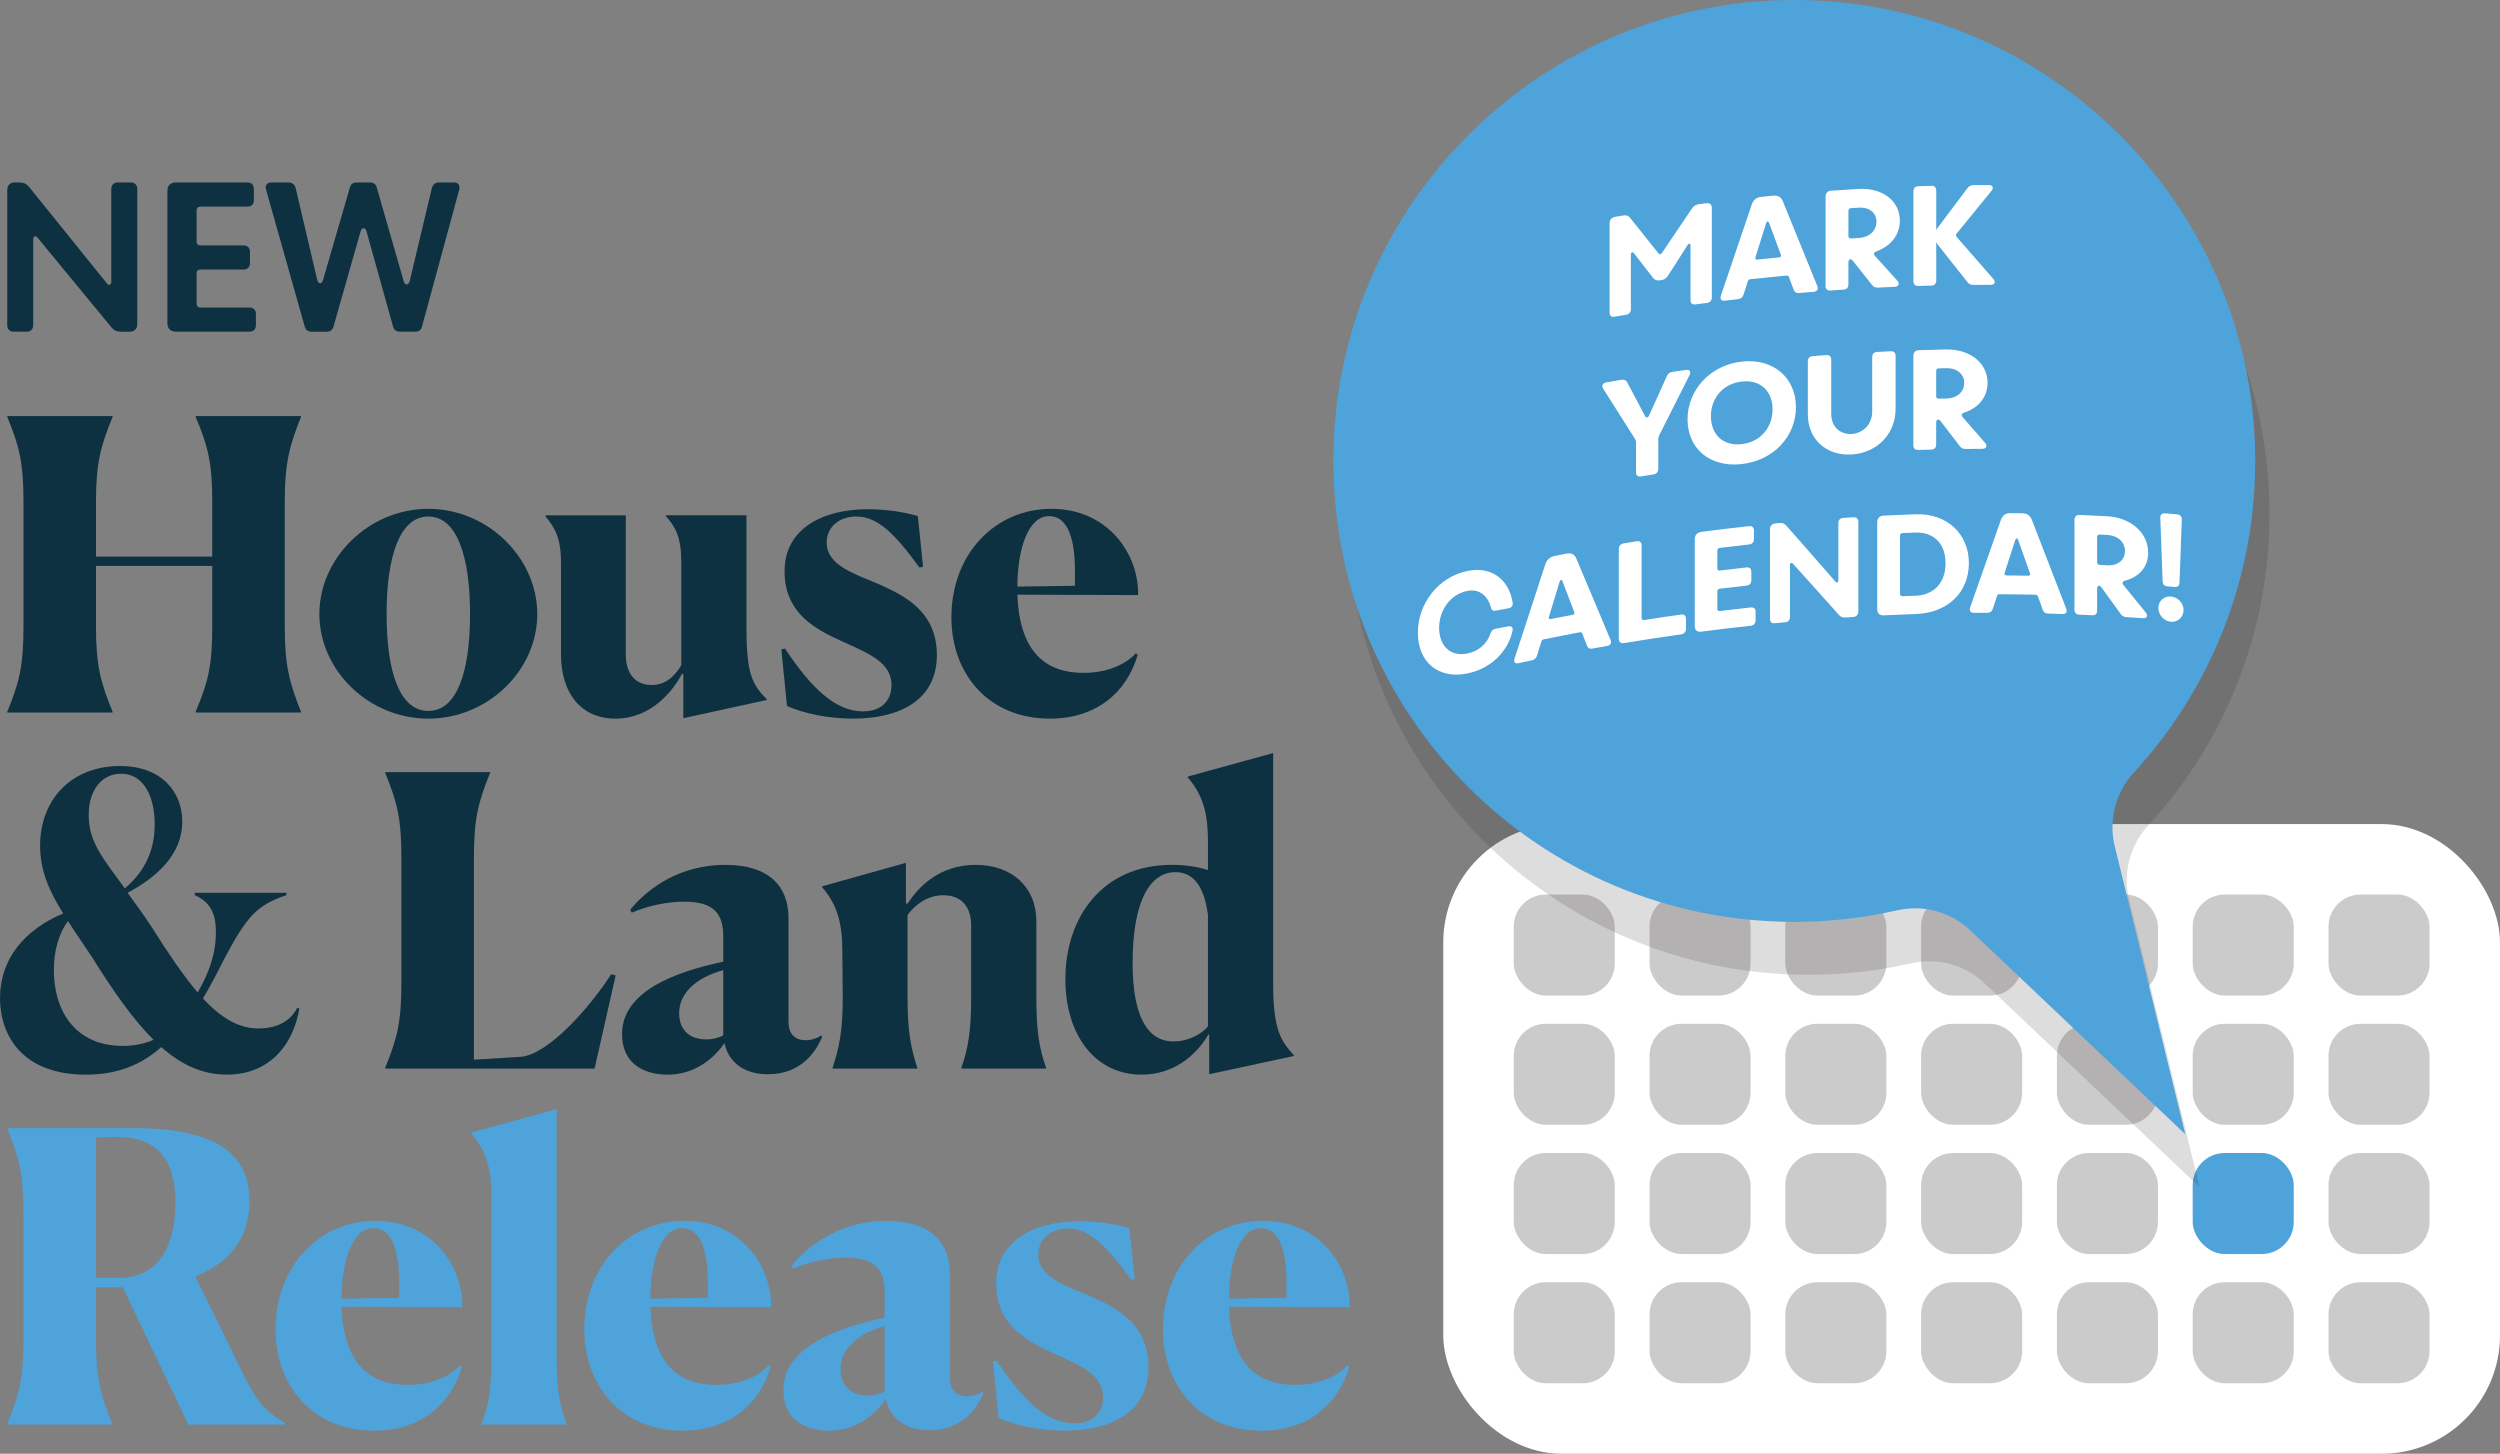 <?xml version="1.0" encoding="UTF-8"?>
<svg id="Layer_2" data-name="Layer 2" xmlns="http://www.w3.org/2000/svg" viewBox="0 0 1915.25 1113.71">
  <rect x="0" y="0" width="1915.25" height="1113.71" fill="#808080" stroke="none"/>
  <defs>
    <style>
      .cls-1 {
        fill: #0d3141;
      }

      .cls-2 {
        fill: #4da3da;
      }

      .cls-3 {
        fill: #fff;
      }

      .cls-4 {
        fill: #cccbcb;
      }

      .cls-5 {
        fill: #231f20;
        opacity: .15;
      }
    </style>
  </defs>
  <g id="Layer_1-2" data-name="Layer 1">
    <g>
      <path class="cls-1" d="M5.55,249.1v-103.37c0-3.92,2.19-5.95,5.95-5.95h3.6c3.13,0,5.33,1.1,7.2,3.45l59.51,73.77c1.57,2.04,3.45,1.41,3.45-1.25v-70.95c0-3.13,1.88-5.01,5.01-5.01h9.87c3.13,0,5.01,1.88,5.01,5.01v103.37c0,3.92-2.19,5.95-5.95,5.95h-6.73c-2.98,0-5.32-1.1-7.2-3.45l-56.38-68.44c-1.57-2.04-3.45-1.41-3.45,1.25v65.62c0,3.13-1.88,5.01-5.01,5.01h-9.87c-3.13,0-5.01-1.88-5.01-5.01Z"/>
      <path class="cls-1" d="M128.23,247.53v-101.17c0-4.23,2.35-6.58,6.58-6.58h54.82c3.13,0,4.86,1.88,4.86,5.01v8.46c0,3.13-1.72,5.01-4.86,5.01h-36.18c-1.72,0-2.82,1.1-2.82,2.82v24.12c0,1.72,1.1,2.82,2.82,2.82h33.05c3.13,0,5.01,1.72,5.01,5.01v8.46c0,3.13-1.88,5.01-5.01,5.01h-33.05c-1.72,0-2.82,1.1-2.82,2.82v23.49c0,1.72,1.1,2.82,2.82,2.82h37.59c3.13,0,5.01,1.72,5.01,4.85v8.61c0,3.13-1.88,5.01-5.01,5.01h-56.22c-4.23,0-6.58-2.35-6.58-6.58Z"/>
      <path class="cls-1" d="M208.04,139.78h12.84c2.98,0,4.86,1.41,5.64,4.39l16.45,70.01c.78,3.6,3.6,3.76,4.54.16l20.52-70.63c.78-2.82,2.51-3.92,5.33-3.92h10.02c2.82,0,4.7,1.25,5.32,4.07l20.52,71.42c.94,3.6,3.76,3.6,4.7-.16l16.91-70.95c.78-2.82,2.51-4.39,5.48-4.39h11.28c3.45,0,5.01,2.04,4.23,5.48l-28.5,104.78c-.63,2.82-2.35,4.07-5.17,4.07h-11.75c-2.82,0-4.54-1.25-5.33-4.07l-20.2-72.51c-.94-3.6-3.76-3.6-4.7,0l-20.67,72.67c-.78,2.82-2.51,3.92-5.33,3.92h-11.43c-2.82,0-4.54-1.25-5.33-4.07l-29.6-104.78c-.94-3.45.78-5.48,4.23-5.48Z"/>
    </g>
    <g>
      <path class="cls-1" d="M5.58,545.27c9-22.03,12.41-34.75,12.41-64.85v-96.19c0-30.41-3.41-42.82-12.41-64.85v-.62h80.68v.62c-9,22.03-12.72,35.06-12.72,64.85v42.2h89.06v-42.2c0-30.1-3.41-42.82-12.72-64.85v-.62h80.68v.62c-8.69,22.03-12.41,35.06-12.41,64.85v96.19c0,29.79,3.72,42.82,12.41,64.85v.62h-80.68v-.62c9.31-22.03,12.72-34.75,12.72-64.85v-46.86h-89.06v46.86c0,29.79,3.72,42.82,12.72,64.85v.62H5.58v-.62Z"/>
      <path class="cls-1" d="M244.67,470.49c0-43.13,37.86-80.68,83.47-80.68s83.47,37.55,83.47,80.68-37.86,80.06-83.47,80.06-83.47-36.93-83.47-80.06ZM360.1,470.49c0-44.06-9.93-74.78-31.96-74.78s-31.96,30.72-31.96,74.78,9.93,74.16,31.96,74.16,31.96-30.1,31.96-74.16Z"/>
      <path class="cls-1" d="M471.66,550.55c-26.69,0-41.89-19.55-41.89-49.34v-70.44c0-18.62-4.66-26.38-11.79-35.06v-.93h61.44v106.74c0,12.72,5.9,23.27,19.86,23.27,10.24,0,17.69-6.52,22.65-15.21v-79.13c0-18.62-4.34-26.69-11.79-35.06v-.62h61.75v86.57c0,34.75,4.34,43.13,15.51,54.3v.62l-63.92,13.96v-33.82l-.93-.31c-6.83,13.03-23.58,34.44-50.89,34.44Z"/>
      <path class="cls-1" d="M707.18,434.19l-2.79.62c-19.55-27-32.58-39.1-48.41-39.1-12.72,0-22.65,7.76-22.65,19.86,0,17.38,20.17,23.58,40.65,32.27,21.72,9.62,43.75,22.34,43.75,53.99,0,35.06-29.17,48.72-64.23,48.72-18.62,0-36.93-3.72-50.58-9.62l-4.34-43.44,2.79-.62c20.17,30.41,38.79,48.1,59.58,48.1,16.14,0,22.03-9.93,22.03-20.17,0-16.76-16.45-23.89-36.62-32.89-21.41-9.62-45.3-21.72-45.3-54.3s29.17-47.48,63.61-47.48c14.27,0,28.24,2.17,38.48,5.27l4.03,38.79Z"/>
      <path class="cls-1" d="M804.27,550.55c-46.86,0-75.4-34.13-75.4-77.58,0-48.72,33.51-83.16,76.64-83.16s67.03,34.44,66.41,66.09l-92.47-.31c1.55,45.61,23.27,59.89,50.58,59.89,21.41,0,34.44-8.69,40.03-14.89l1.55.93c-8.38,29.17-31.96,49.03-67.34,49.03ZM779.44,449.39l44.06-.62v-11.79c0-29.17-7.76-41.58-19.86-41.58-16.13,0-24.2,25.75-24.2,53.99Z"/>
    </g>
    <g>
      <path class="cls-2" d="M5.58,1090.76c9-22.03,12.41-34.75,12.41-64.85v-96.19c0-30.41-3.41-42.82-12.41-64.85v-.62h97.12c66.41,0,88.44,22.34,88.44,55.85,0,24.51-11.79,46.24-41.58,57.72l35.06,71.37c10.55,21.72,17.38,31.96,33.82,40.96v1.24h-74.16l-50.27-105.19h-20.48v39.72c0,29.79,3.41,42.82,12.41,64.85v.62H5.58v-.62ZM73.54,871.37v107.67h17.07c34.44,0,43.75-29.79,43.75-58.03s-10.24-49.96-44.99-49.96c-3.72,0-9.62,0-15.83.31Z"/>
      <path class="cls-2" d="M286.53,1096.03c-46.86,0-75.4-34.13-75.4-77.58,0-48.72,33.51-83.16,76.64-83.16s67.03,34.44,66.4,66.09l-92.47-.31c1.55,45.61,23.27,59.89,50.58,59.89,21.41,0,34.44-8.69,40.03-14.89l1.55.93c-8.38,29.17-31.96,49.03-67.34,49.03ZM261.71,994.88l44.06-.62v-11.79c0-29.17-7.76-41.58-19.86-41.58-16.14,0-24.2,25.75-24.2,53.99Z"/>
      <path class="cls-2" d="M369.07,1090.76c4.34-12.41,7.45-23.27,7.45-48.1v-125.05c0-23.27-4.34-36.31-15.51-49.34v-.62l65.47-18v193.01c0,24.2,3.1,35.68,7.45,48.1v.62h-64.85v-.62Z"/>
      <path class="cls-2" d="M523.07,1096.03c-46.86,0-75.4-34.13-75.4-77.58,0-48.72,33.51-83.16,76.64-83.16s67.03,34.44,66.41,66.09l-92.47-.31c1.55,45.61,23.27,59.89,50.58,59.89,21.41,0,34.44-8.69,40.03-14.89l1.55.93c-8.38,29.17-31.96,49.03-67.34,49.03ZM498.25,994.88l44.06-.62v-11.79c0-29.17-7.76-41.58-19.86-41.58-16.13,0-24.2,25.75-24.2,53.99Z"/>
      <path class="cls-2" d="M678.66,1071.83c-8.69,12.72-23.58,24.2-43.44,24.2s-35.06-9.62-35.06-31.03c0-33.51,42.51-48.1,77.58-55.54v-19.24c0-18-7.76-26.69-29.79-26.69-12.1,0-26.38,2.48-40.34,8.38l-1.24-2.17c14.89-18,39.41-34.44,72.92-34.44s48.41,16.45,48.41,40.65v79.75c0,7.45,3.41,13.96,13.34,13.96,3.41,0,7.76-.93,11.79-3.72l.62,1.24c-4.34,10.24-15.21,28.55-41.58,28.55-18.93,0-30.41-9.93-33.2-23.89ZM677.73,1065.93v-49.96c-21.72,5.9-33.82,18.31-33.82,32.89,0,12.1,7.14,20.17,20.79,20.17,4.96,0,9.62-1.24,13.03-3.1Z"/>
      <path class="cls-2" d="M869.27,979.67l-2.79.62c-19.55-27-32.58-39.1-48.41-39.1-12.72,0-22.65,7.76-22.65,19.86,0,17.38,20.17,23.58,40.65,32.27,21.72,9.62,43.75,22.34,43.75,53.99,0,35.06-29.17,48.72-64.23,48.72-18.62,0-36.93-3.72-50.58-9.62l-4.34-43.44,2.79-.62c20.17,30.41,38.79,48.1,59.58,48.1,16.14,0,22.03-9.93,22.03-20.17,0-16.76-16.45-23.89-36.62-32.89-21.41-9.62-45.3-21.72-45.3-54.3s29.17-47.48,63.61-47.48c14.27,0,28.24,2.17,38.48,5.27l4.03,38.79Z"/>
      <path class="cls-2" d="M966.36,1096.03c-46.86,0-75.4-34.13-75.4-77.58,0-48.72,33.51-83.16,76.64-83.16s67.03,34.44,66.41,66.09l-92.47-.31c1.55,45.61,23.27,59.89,50.58,59.89,21.41,0,34.44-8.69,40.03-14.89l1.55.93c-8.38,29.17-31.96,49.03-67.34,49.03ZM941.54,994.88l44.06-.62v-11.79c0-29.17-7.76-41.58-19.86-41.58-16.13,0-24.2,25.75-24.2,53.99Z"/>
    </g>
    <g>
      <path class="cls-1" d="M123.5,802.19c-14.89,13.34-33.2,21.1-57.72,21.1-48.72,0-65.78-30.1-65.78-58.65,0-30.1,18.93-52.44,48.41-64.85-10.86-17.38-17.69-32.89-17.69-51.82,0-36,24.51-61.13,61.13-61.13,32.27,0,47.79,20.17,47.79,42.51,0,25.13-19.24,42.51-41.89,54.61,5.59,7.76,12.1,16.45,18.93,27,12.72,20.17,23.89,36.62,34.75,49.34,8.69-14.89,13.96-29.48,13.96-46.24,0-13.03-3.41-22.65-16.14-28.24v-1.86h70.13v1.86c-9,2.79-18.62,7.45-25.75,14.89-6.83,7.14-13.96,18.93-20.48,31.34-5.9,11.48-11.48,22.65-17.69,32.89,13.96,14.89,27.31,22.96,42.51,22.96s24.82-6.21,29.79-15.83l1.55.62c-4.65,27.93-22.96,50.58-55.54,50.58-18.62,0-34.75-7.45-50.27-21.1ZM117.6,796.61c-15.83-15.83-31.03-37.55-47.48-63.92-6.52-9.93-12.72-18.62-18-27-7.14,9.31-10.86,22.96-10.86,37.55,0,31.65,16.76,58.03,52.75,58.03,8.69,0,16.45-1.55,23.58-4.65ZM95.57,680.55c12.1-9.93,22.96-25.44,22.96-49.03,0-21.1-8.38-38.79-25.75-38.79-13.65,0-24.82,11.17-24.82,31.65s10.24,32.27,27.62,56.17Z"/>
      <path class="cls-1" d="M295.1,818.64v-.62c9-22.03,12.41-34.75,12.41-64.85v-96.19c0-30.41-3.41-42.82-12.41-64.85v-.62h80.37v.62c-9,22.03-12.41,35.06-12.41,64.85v154.84l35.37-2.17c21.72-1.24,54.3-39.1,69.82-63.3l3.41.93-16.14,71.37h-160.43Z"/>
      <path class="cls-1" d="M555.03,799.09c-8.69,12.72-23.58,24.2-43.44,24.2s-35.06-9.62-35.06-31.03c0-33.51,42.51-48.1,77.58-55.54v-19.24c0-18-7.76-26.69-29.79-26.69-12.1,0-26.38,2.48-40.34,8.38l-1.24-2.17c14.89-18,39.41-34.44,72.92-34.44s48.41,16.45,48.41,40.65v79.75c0,7.45,3.41,13.96,13.34,13.96,3.41,0,7.76-.93,11.79-3.72l.62,1.24c-4.34,10.24-15.21,28.55-41.58,28.55-18.93,0-30.41-9.93-33.2-23.89ZM554.1,793.19v-49.96c-21.72,5.9-33.82,18.31-33.82,32.89,0,12.1,7.14,20.17,20.79,20.17,4.96,0,9.62-1.24,13.03-3.1Z"/>
      <path class="cls-1" d="M702.71,818.64h-64.85v-.62c4.96-15.2,7.76-27.62,7.76-53.99l-.31-35.06c0-22.96-4.34-36.3-15.52-49.34v-.62l64.23-18v31.03l1.24.31c8.38-13.03,24.51-29.79,52.13-29.79s46.55,16.76,46.55,43.13v58.03c0,26.38,2.17,39.1,7.45,54.3v.62h-64.85v-.62c5.28-15.2,7.45-28.55,7.45-53.68v-55.54c0-13.03-6.52-22.96-21.41-22.96-11.48,0-21.41,6.83-27.31,15.21v62.99c0,25.75,2.48,38.79,7.45,53.99v.62Z"/>
      <path class="cls-1" d="M874.52,823.29c-35.37,0-58.34-30.1-58.34-73.23,0-46.86,27.93-87.5,81.61-87.5,10.86,0,20.17,1.55,27.62,4.03v-21.41c0-23.58-4.34-36.62-15.51-49.65v-.62l65.47-18v176.56c0,34.75,5.58,43.75,15.83,54.92v.62l-64.85,13.96v-30.41h-.62c-9.31,15.83-26.38,30.72-51.2,30.72ZM925.41,786.37v-85.33c-2.79-22.34-11.48-32.89-24.82-32.89-19.55,0-32.89,22.03-32.89,69.51,0,40.65,11.17,60.2,31.34,60.2,10.24,0,20.48-4.66,26.38-11.48Z"/>
    </g>
    <g>
      <rect class="cls-3" x="1105.69" y="631.33" width="809.56" height="482.38" rx="90.67" ry="90.67"/>
      <rect class="cls-4" x="1575.79" y="685.31" width="77.41" height="77.41" rx="24.59" ry="24.59"/>
      <rect class="cls-4" x="1679.82" y="685.31" width="77.41" height="77.41" rx="24.59" ry="24.59"/>
      <rect class="cls-4" x="1783.86" y="685.31" width="77.41" height="77.41" rx="24.59" ry="24.59"/>
      <rect class="cls-4" x="1367.73" y="685.31" width="77.41" height="77.41" rx="24.59" ry="24.59"/>
      <rect class="cls-4" x="1471.76" y="685.31" width="77.41" height="77.41" rx="24.59" ry="24.59"/>
      <rect class="cls-4" x="1575.79" y="784.31" width="77.41" height="77.41" rx="24.59" ry="24.59"/>
      <rect class="cls-4" x="1679.82" y="784.31" width="77.41" height="77.41" rx="24.59" ry="24.59"/>
      <rect class="cls-4" x="1783.86" y="784.31" width="77.41" height="77.41" rx="24.59" ry="24.59"/>
      <rect class="cls-4" x="1367.73" y="784.31" width="77.41" height="77.41" rx="24.59" ry="24.59"/>
      <rect class="cls-4" x="1471.76" y="784.31" width="77.41" height="77.41" rx="24.59" ry="24.59"/>
      <rect class="cls-4" x="1575.79" y="883.31" width="77.41" height="77.41" rx="24.59" ry="24.59"/>
      <rect class="cls-2" x="1679.82" y="883.31" width="77.41" height="77.41" rx="24.59" ry="24.59"/>
      <rect class="cls-4" x="1783.86" y="883.31" width="77.41" height="77.41" rx="24.59" ry="24.59"/>
      <rect class="cls-4" x="1367.73" y="883.31" width="77.41" height="77.41" rx="24.59" ry="24.59"/>
      <rect class="cls-4" x="1471.76" y="883.31" width="77.41" height="77.41" rx="24.59" ry="24.59"/>
      <rect class="cls-4" x="1575.79" y="982.32" width="77.41" height="77.41" rx="24.59" ry="24.59"/>
      <rect class="cls-4" x="1679.82" y="982.32" width="77.41" height="77.41" rx="24.59" ry="24.59"/>
      <rect class="cls-4" x="1783.86" y="982.32" width="77.41" height="77.41" rx="24.59" ry="24.59"/>
      <rect class="cls-4" x="1367.73" y="982.32" width="77.41" height="77.41" rx="24.59" ry="24.59"/>
      <rect class="cls-4" x="1263.7" y="685.31" width="77.41" height="77.41" rx="24.59" ry="24.59"/>
      <rect class="cls-4" x="1263.7" y="784.31" width="77.41" height="77.41" rx="24.59" ry="24.59"/>
      <rect class="cls-4" x="1263.7" y="883.31" width="77.41" height="77.41" rx="24.59" ry="24.59"/>
      <rect class="cls-4" x="1263.7" y="982.32" width="77.41" height="77.41" rx="24.59" ry="24.59"/>
      <rect class="cls-4" x="1159.67" y="685.31" width="77.41" height="77.41" rx="24.59" ry="24.59"/>
      <rect class="cls-4" x="1159.67" y="784.31" width="77.41" height="77.41" rx="24.59" ry="24.59"/>
      <rect class="cls-4" x="1159.67" y="883.31" width="77.41" height="77.41" rx="24.59" ry="24.59"/>
      <rect class="cls-4" x="1159.67" y="982.32" width="77.41" height="77.41" rx="24.59" ry="24.59"/>
      <rect class="cls-4" x="1471.76" y="982.32" width="77.41" height="77.41" rx="24.59" ry="24.59"/>
      <path class="cls-5" d="M1645.79,632.37c57.39-62.53,92.54-145.81,92.9-237.29.76-194.21-156.76-353.38-350.97-354.53-196.01-1.17-355.27,157.38-355.27,353.11,0,195.27,157.62,353,352.89,353.12,27.14.02,53.57-3.04,78.95-8.83,20.06-4.57,41.08,1.11,56.01,15.27l164.84,156.29-54.07-220.69c-4.92-20.1.72-41.21,14.71-56.46Z"/>
      <path class="cls-2" d="M1634.83,591.82c57.39-62.53,92.54-145.81,92.9-237.29C1728.49,160.33,1570.96,1.16,1376.75,0c-196.01-1.17-355.27,157.38-355.27,353.11,0,195.27,157.62,353,352.89,353.12,27.14.02,53.57-3.04,78.95-8.83,20.06-4.57,41.08,1.11,56.01,15.27l164.84,156.29-54.07-220.69c-4.92-20.1.72-41.21,14.71-56.46Z"/>
      <g>
        <path class="cls-3" d="M1233.11,239.61v-68.57c0-2.72,1.47-4.44,4.21-4.91,2.1-.36,4.21-.71,6.31-1.06,2.21-.37,3.89.09,5.15,1.77,7.26,9.04,14.52,18.12,21.78,27.26.73.94,1.79.88,2.63-.29,7.68-11.44,15.37-22.82,23.06-34.15,1.37-1.96,2.84-2.9,5.06-3.19,1.97-.26,3.93-.52,5.9-.77,2.75-.35,4.21.93,4.22,3.65v68.57c0,2.3-1.37,3.84-3.69,4.13-2.98.38-5.97.77-8.95,1.17-2.32.31-3.69-.87-3.69-3.17,0-13.92,0-27.85,0-41.77,0-1.78-1.26-2.13-2.32-.42-4.99,7.77-9.97,15.56-14.95,23.37-1.26,2.07-2.95,3.05-5.16,3.38-.39.06-.77.12-1.16.17-2.21.33-3.79-.27-5.05-1.85-4.91-6.33-9.82-12.64-14.73-18.94-1.05-1.4-2.31-.67-2.31,1.11v41.77c0,2.3-1.36,3.89-3.68,4.27-2.98.49-5.96.99-8.94,1.5-2.32.39-3.68-.73-3.68-3.03Z"/>
        <path class="cls-3" d="M1318.36,226.53c7.87-23.29,15.74-46.53,23.61-69.71,1.26-3.7,3.58-5.62,7.38-6.01,3.02-.31,6.04-.62,9.06-.91,3.7-.36,6.11.98,7.48,4.41,8.79,21.55,17.57,43.16,26.36,64.84.95,2.44-.11,4.19-2.85,4.41-3.69.29-7.38.6-11.07.92-2.11.18-3.48-.53-4.22-2.56-1.19-3.21-2.39-6.42-3.58-9.62-.32-.81-.95-1.27-1.9-1.19-9.24.85-18.48,1.78-27.72,2.78-.95.1-1.58.59-1.9,1.57-1.09,3.4-2.18,6.8-3.27,10.2-.63,2.06-2,3.26-4.11,3.5-3.44.39-6.89.8-10.33,1.21-2.64.32-3.79-1.22-2.95-3.83ZM1346.19,198.87c5.59-.59,11.17-1.15,16.76-1.68,1.17-.11,1.79-.8,1.37-2.01-3.02-8.16-6.04-16.31-9.07-24.45-.53-1.52-1.69-1.4-2.21.22-2.74,8.72-5.48,17.45-8.22,26.19-.32,1.19.21,1.86,1.37,1.74Z"/>
        <path class="cls-3" d="M1398.57,150.62c0-2.72,1.48-4.3,4.22-4.5,6.99-.5,13.98-.96,20.98-1.38,18.02-1.07,31.71,8.89,31.71,24.27,0,10.89-6.74,19.31-17.59,23.42-.11.04-.21.08-.32.12-2,.73-2.42,2.12-1.16,3.51,5.69,6.27,11.38,12.56,17.07,18.88,2.11,2.32,1.16,4.66-2,4.8-4.28.18-8.57.38-12.85.6-1.9.1-3.27-.46-4.43-1.97-4.95-6.26-9.91-12.5-14.86-18.72-1.47-1.79-3.27-1.05-3.27,1.36,0,5.65,0,11.31,0,16.96,0,2.3-1.37,3.75-3.69,3.9-3.37.22-6.74.46-10.12.7-2.32.17-3.69-1.09-3.69-3.39v-68.57ZM1417.97,182.69c1.93-.12,3.86-.24,5.8-.35,8.96-.53,13.81-6.1,13.81-12.49,0-6.28-4.84-11.28-13.81-10.75-1.93.11-3.86.23-5.8.35-1.16.07-1.9.85-1.9,2,0,6.49,0,12.98,0,19.47,0,1.15.74,1.84,1.9,1.76Z"/>
        <path class="cls-3" d="M1525.01,218.2c-4.45,0-8.9.01-13.35.04-1.9.01-3.26-.6-4.42-2.16-7.64-9.7-15.29-19.34-22.94-28.93-.42-.62-.73-1.13-.95-1.65,0,9.84,0,19.68,0,29.52,0,2.3-1.37,3.7-3.68,3.76-3.37.09-6.74.19-10.11.3-2.31.07-3.68-1.24-3.69-3.54v-69.09c0-2.3,1.37-3.71,3.69-3.79,3.37-.11,6.74-.21,10.11-.3,2.31-.06,3.69,1.27,3.68,3.57,0,10.15,0,20.31,0,30.46.21-.63.52-1.16.95-1.7,7.68-10.27,15.36-20.48,23.04-30.64,1.16-1.58,2.63-2.22,4.52-2.24,3.89-.03,7.78-.04,11.67-.04,3.16,0,4.09,1.99,2.1,4.5-8.86,10.81-17.73,21.69-26.61,32.64-.74.85-.74,1.68,0,2.62,9.36,10.64,18.72,21.37,28.08,32.17,2.1,2.41,1.06,4.5-2.1,4.5Z"/>
        <path class="cls-3" d="M1230.74,292.9c3.85-.67,7.71-1.33,11.57-1.97,2-.33,3.47.37,4.31,2.01,4.56,8.6,9.12,17.22,13.68,25.86.85,1.54,2.21,1.33,3.05-.47,4.52-10.05,9.05-20.09,13.58-30.1.84-1.9,2.32-3.06,4.32-3.35,3.48-.5,6.95-.99,10.43-1.47,2.84-.39,4.01,1.23,2.63,4.04-7.72,15.29-15.45,30.63-23.17,46.03-.52,1.13-.74,1.89-.74,2.94v22.82c0,2.3-1.37,3.87-3.68,4.22-3.23.49-6.46.99-9.68,1.51-2.32.37-3.68-.77-3.68-3.08,0-7.57,0-15.14,0-22.72,0-1.05-.21-1.85-.74-2.81-8.13-12.93-16.27-25.79-24.4-38.6-1.47-2.36-.32-4.34,2.52-4.84Z"/>
        <path class="cls-3" d="M1334.34,277.01c24.35-2.73,41.53,12.61,41.53,34.79,0,22.63-17.19,40.99-41.53,43.73-24.35,2.74-41.51-11.77-41.51-34.4,0-22.18,17.16-41.38,41.51-44.12ZM1334.34,340.24c14.44-1.62,23.61-12.74,23.61-26.77,0-13.71-9.17-22.79-23.61-21.17-14.44,1.63-23.6,12.77-23.6,26.48,0,14.04,9.16,23.1,23.6,21.47Z"/>
        <path class="cls-3" d="M1384.98,276.8c0-2.3,1.37-3.78,3.69-3.96,3.51-.28,7.03-.55,10.54-.81,2.32-.17,3.68,1.09,3.69,3.4,0,13.85,0,27.71,0,41.56,0,10.47,7.38,16,15.7,15.49,8.33-.52,15.7-6.98,15.7-17.45v-41.56c0-2.3,1.37-3.74,3.69-3.86,3.51-.18,7.02-.35,10.54-.5,2.33-.1,3.69,1.2,3.69,3.5v40.51c0,19.69-14.53,33.86-33.61,35.05-19.08,1.19-33.62-11.17-33.63-30.86,0-13.5,0-27.01,0-40.51Z"/>
        <path class="cls-3" d="M1465.83,272.6c0-2.72,1.48-4.24,4.21-4.33,6.99-.22,13.97-.4,20.95-.54,17.99-.35,31.66,10.16,31.66,25.54,0,10.89-6.73,19.04-17.56,22.72-.11.04-.21.07-.32.11-2,.65-2.42,2.02-1.16,3.47,5.68,6.49,11.36,13.01,17.04,19.56,2.11,2.41,1.16,4.71-2,4.72-4.28.01-8.55.04-12.83.09-1.89.02-3.26-.59-4.42-2.15-4.94-6.46-9.89-12.9-14.84-19.31-1.47-1.85-3.26-1.18-3.26,1.23,0,5.65,0,11.31,0,16.96,0,2.3-1.37,3.7-3.68,3.76-3.37.09-6.74.19-10.11.3-2.32.08-3.68-1.24-3.69-3.54v-68.57ZM1485.2,305.44c1.93-.04,3.86-.09,5.79-.12,8.94-.17,13.78-5.55,13.78-11.94,0-6.28-4.83-11.47-13.78-11.3-1.93.04-3.86.08-5.79.12-1.16.03-1.9.78-1.89,1.93,0,6.49,0,12.98,0,19.47,0,1.15.74,1.87,1.89,1.84Z"/>
        <path class="cls-3" d="M1124.11,437.42c19.12-3.88,31.93,6.97,34.72,24.15.38,2.34-.86,4.03-3.08,4.43-3.34.6-6.67,1.22-10.01,1.84-2.02.38-3.17-.55-3.65-2.66-2.21-8.79-8.95-14.31-17.98-12.48-13.17,2.68-21.59,14.94-21.6,28.23,0,13.62,8.44,22.4,21.6,19.72,8.84-1.8,15.18-7.61,17.69-15.21.77-2.14,1.92-3.4,3.85-3.76,3.34-.63,6.67-1.24,10.01-1.84,2.31-.42,3.66.81,3.08,3.43-3.28,15.25-15.99,28.89-34.63,32.68-22.19,4.52-37.89-8.6-37.89-31.33,0-22.18,15.7-42.66,37.89-47.18Z"/>
        <path class="cls-3" d="M1160.29,504.54c7.82-24.03,15.65-48.01,23.48-71.93,1.26-3.82,3.57-5.96,7.34-6.71,3.01-.6,6.02-1.18,9.03-1.76,3.67-.71,6.1.41,7.46,3.71,8.75,20.72,17.51,41.51,26.27,62.37.94,2.35-.1,4.2-2.84,4.68-3.68.64-7.36,1.29-11.04,1.96-2.1.38-3.47-.21-4.2-2.17-1.19-3.1-2.38-6.19-3.57-9.29-.31-.78-.95-1.18-1.89-1.01-9.21,1.72-18.41,3.51-27.6,5.38-.94.19-1.57.74-1.89,1.75-1.08,3.5-2.17,7-3.25,10.51-.63,2.12-1.99,3.45-4.09,3.88-3.42.72-6.85,1.44-10.27,2.18-2.62.56-3.77-.86-2.93-3.55ZM1187.97,474.27c5.56-1.11,11.12-2.2,16.69-3.26,1.16-.22,1.79-.97,1.37-2.14-3.01-7.87-6.02-15.74-9.03-23.6-.53-1.47-1.67-1.24-2.2.43-2.73,8.98-5.46,17.97-8.19,26.96-.32,1.22.21,1.84,1.36,1.61Z"/>
        <path class="cls-3" d="M1240.17,489.15c0-22.86,0-45.71,0-68.57,0-2.3,1.36-3.9,3.68-4.28,3.36-.56,6.73-1.11,10.1-1.65,2.32-.37,3.68.78,3.68,3.08,0,18.56,0,37.13,0,55.69,0,1.15.74,1.77,1.89,1.59,9.47-1.49,18.95-2.89,28.42-4.22,2.32-.32,3.69.85,3.68,3.15v7.85c0,2.3-1.37,3.85-3.68,4.18-14.53,2.03-29.06,4.26-43.57,6.67-2.74.45-4.2-.76-4.21-3.48Z"/>
        <path class="cls-3" d="M1298.37,479.52v-66.37c0-3.24,1.8-5.26,5.06-5.69,12.18-1.59,24.37-3.05,36.57-4.38,2.32-.25,3.69.96,3.69,3.27v6.7c0,2.3-1.37,3.81-3.69,4.06-7.48.82-14.97,1.68-22.45,2.6-1.16.14-1.89.97-1.9,2.12v13.61c0,1.15.74,1.79,1.9,1.65,6.82-.83,13.63-1.63,20.45-2.38,2.32-.26,3.69.96,3.69,3.26,0,2.2,0,4.4,0,6.6,0,2.3-1.37,3.81-3.69,4.07-6.82.75-13.63,1.54-20.45,2.38-1.16.14-1.89.97-1.9,2.12v13.3c0,1.15.74,1.79,1.9,1.65,7.9-.97,15.81-1.88,23.71-2.73,2.32-.25,3.69.97,3.69,3.27v6.7c0,2.3-1.37,3.81-3.69,4.06-12.61,1.37-25.22,2.87-37.83,4.52-3.27.43-5.05-1.11-5.06-4.36Z"/>
        <path class="cls-3" d="M1355.97,474.16v-68.57c0-2.72,1.48-4.34,4.22-4.6,1.02-.1,2.04-.2,3.06-.29,2.22-.21,3.8.38,5.17,1.92,12.55,14.16,25.09,28.47,37.64,42.91,1.05,1.29,2.32.78,2.32-1v-43.86c0-2.3,1.37-3.76,3.69-3.91,2.63-.17,5.27-.34,7.91-.51,2.32-.14,3.69,1.14,3.69,3.44v68.57c0,2.72-1.48,4.27-4.22,4.44-1.86.12-3.72.23-5.59.36-2.21.14-3.8-.48-5.16-2.06-11.7-13.16-23.4-26.2-35.1-39.11-1.05-1.27-2.32-.63-2.32,1.05v39.78c0,2.3-1.37,3.79-3.69,4-2.64.24-5.27.49-7.91.75-2.31.23-3.69-1-3.69-3.3Z"/>
        <path class="cls-3" d="M1438.13,466.62c0-22.12,0-44.25,0-66.37,0-3.24,1.8-5.12,5.06-5.27,8.18-.39,16.36-.72,24.54-1,24.11-.8,40.62,15.28,40.63,37.35,0,22.84-16.61,38.28-40.63,39.08-8.18.27-16.36.6-24.54,1-3.27.16-5.06-1.53-5.06-4.78ZM1457.51,456.75c3.41-.13,6.81-.26,10.22-.37,11.69-.4,22.74-7.93,22.74-24.79,0-17.17-11.05-23.98-22.74-23.58-3.41.11-6.81.24-10.22.37-1.16.05-1.89.81-1.9,1.96v44.6c0,1.15.74,1.85,1.9,1.81Z"/>
        <path class="cls-3" d="M1509.33,465.34c7.86-22.4,15.71-44.75,23.55-67.04,1.26-3.55,3.58-5.21,7.35-5.18,3.01.03,6.02.07,9.03.11,3.68.06,6.09,1.67,7.45,5.26,8.75,22.54,17.49,45.15,26.23,67.82.94,2.55-.11,4.18-2.83,4.09-3.67-.12-7.34-.23-11.01-.33-2.1-.06-3.46-.93-4.2-3.04-1.19-3.34-2.38-6.69-3.57-10.03-.31-.84-.95-1.38-1.89-1.4-9.2-.2-18.41-.32-27.62-.36-.94,0-1.58.41-1.89,1.35-1.09,3.28-2.17,6.55-3.26,9.83-.63,1.99-2,3.03-4.1,3.03-3.43,0-6.87.02-10.3.04-2.63.02-3.79-1.64-2.95-4.16ZM1537.08,440.83c5.57.04,11.13.12,16.7.21,1.16.02,1.79-.59,1.37-1.86-3.01-8.5-6.02-16.99-9.03-25.48-.52-1.58-1.68-1.59-2.21-.03-2.73,8.41-5.46,16.83-8.19,25.26-.31,1.15.21,1.89,1.37,1.89Z"/>
        <path class="cls-3" d="M1589.22,398.51c0-2.72,1.46-4.13,4.19-4.02,6.95.29,13.89.62,20.84,1,17.89.97,31.46,12.48,31.46,27.86,0,10.89-6.68,18.54-17.45,21.43-.1.03-.21.06-.31.08-1.99.5-2.4,1.84-1.15,3.38,5.65,6.91,11.29,13.85,16.93,20.81,2.09,2.56,1.15,4.79-1.98,4.57-4.25-.3-8.49-.59-12.75-.85-1.89-.12-3.24-.83-4.39-2.47-4.92-6.82-9.83-13.62-14.75-20.4-1.46-1.96-3.25-1.42-3.24.99v16.96c0,2.3-1.36,3.6-3.66,3.49-3.35-.16-6.7-.31-10.05-.45-2.31-.1-3.67-1.51-3.67-3.81,0-22.86,0-45.71,0-68.57ZM1608.49,432.77c1.92.1,3.84.2,5.76.3,8.89.48,13.7-4.54,13.7-10.93,0-6.28-4.81-11.83-13.7-12.31-1.92-.1-3.84-.2-5.76-.3-1.16-.06-1.89.64-1.88,1.79v19.47c0,1.15.74,1.92,1.88,1.98Z"/>
        <path class="cls-3" d="M1653.54,465.61c0-5.13,4.28-9.09,9.6-8.64,5.32.45,9.69,5.13,9.69,10.26,0,5.55-4.37,9.55-9.69,9.1-5.32-.45-9.6-5.17-9.6-10.72ZM1671.48,398.12c-.59,16.1-1.18,32.21-1.77,48.31-.1,2.4-1.36,3.44-3.65,3.24-1.88-.16-3.75-.32-5.63-.47-2.29-.19-3.54-1.44-3.65-3.86-.59-16.2-1.18-32.41-1.77-48.61-.1-2.42,1.25-3.67,3.65-3.48,3.06.25,6.12.51,9.18.77,2.39.21,3.76,1.69,3.65,4.09Z"/>
      </g>
    </g>
  </g>
</svg>